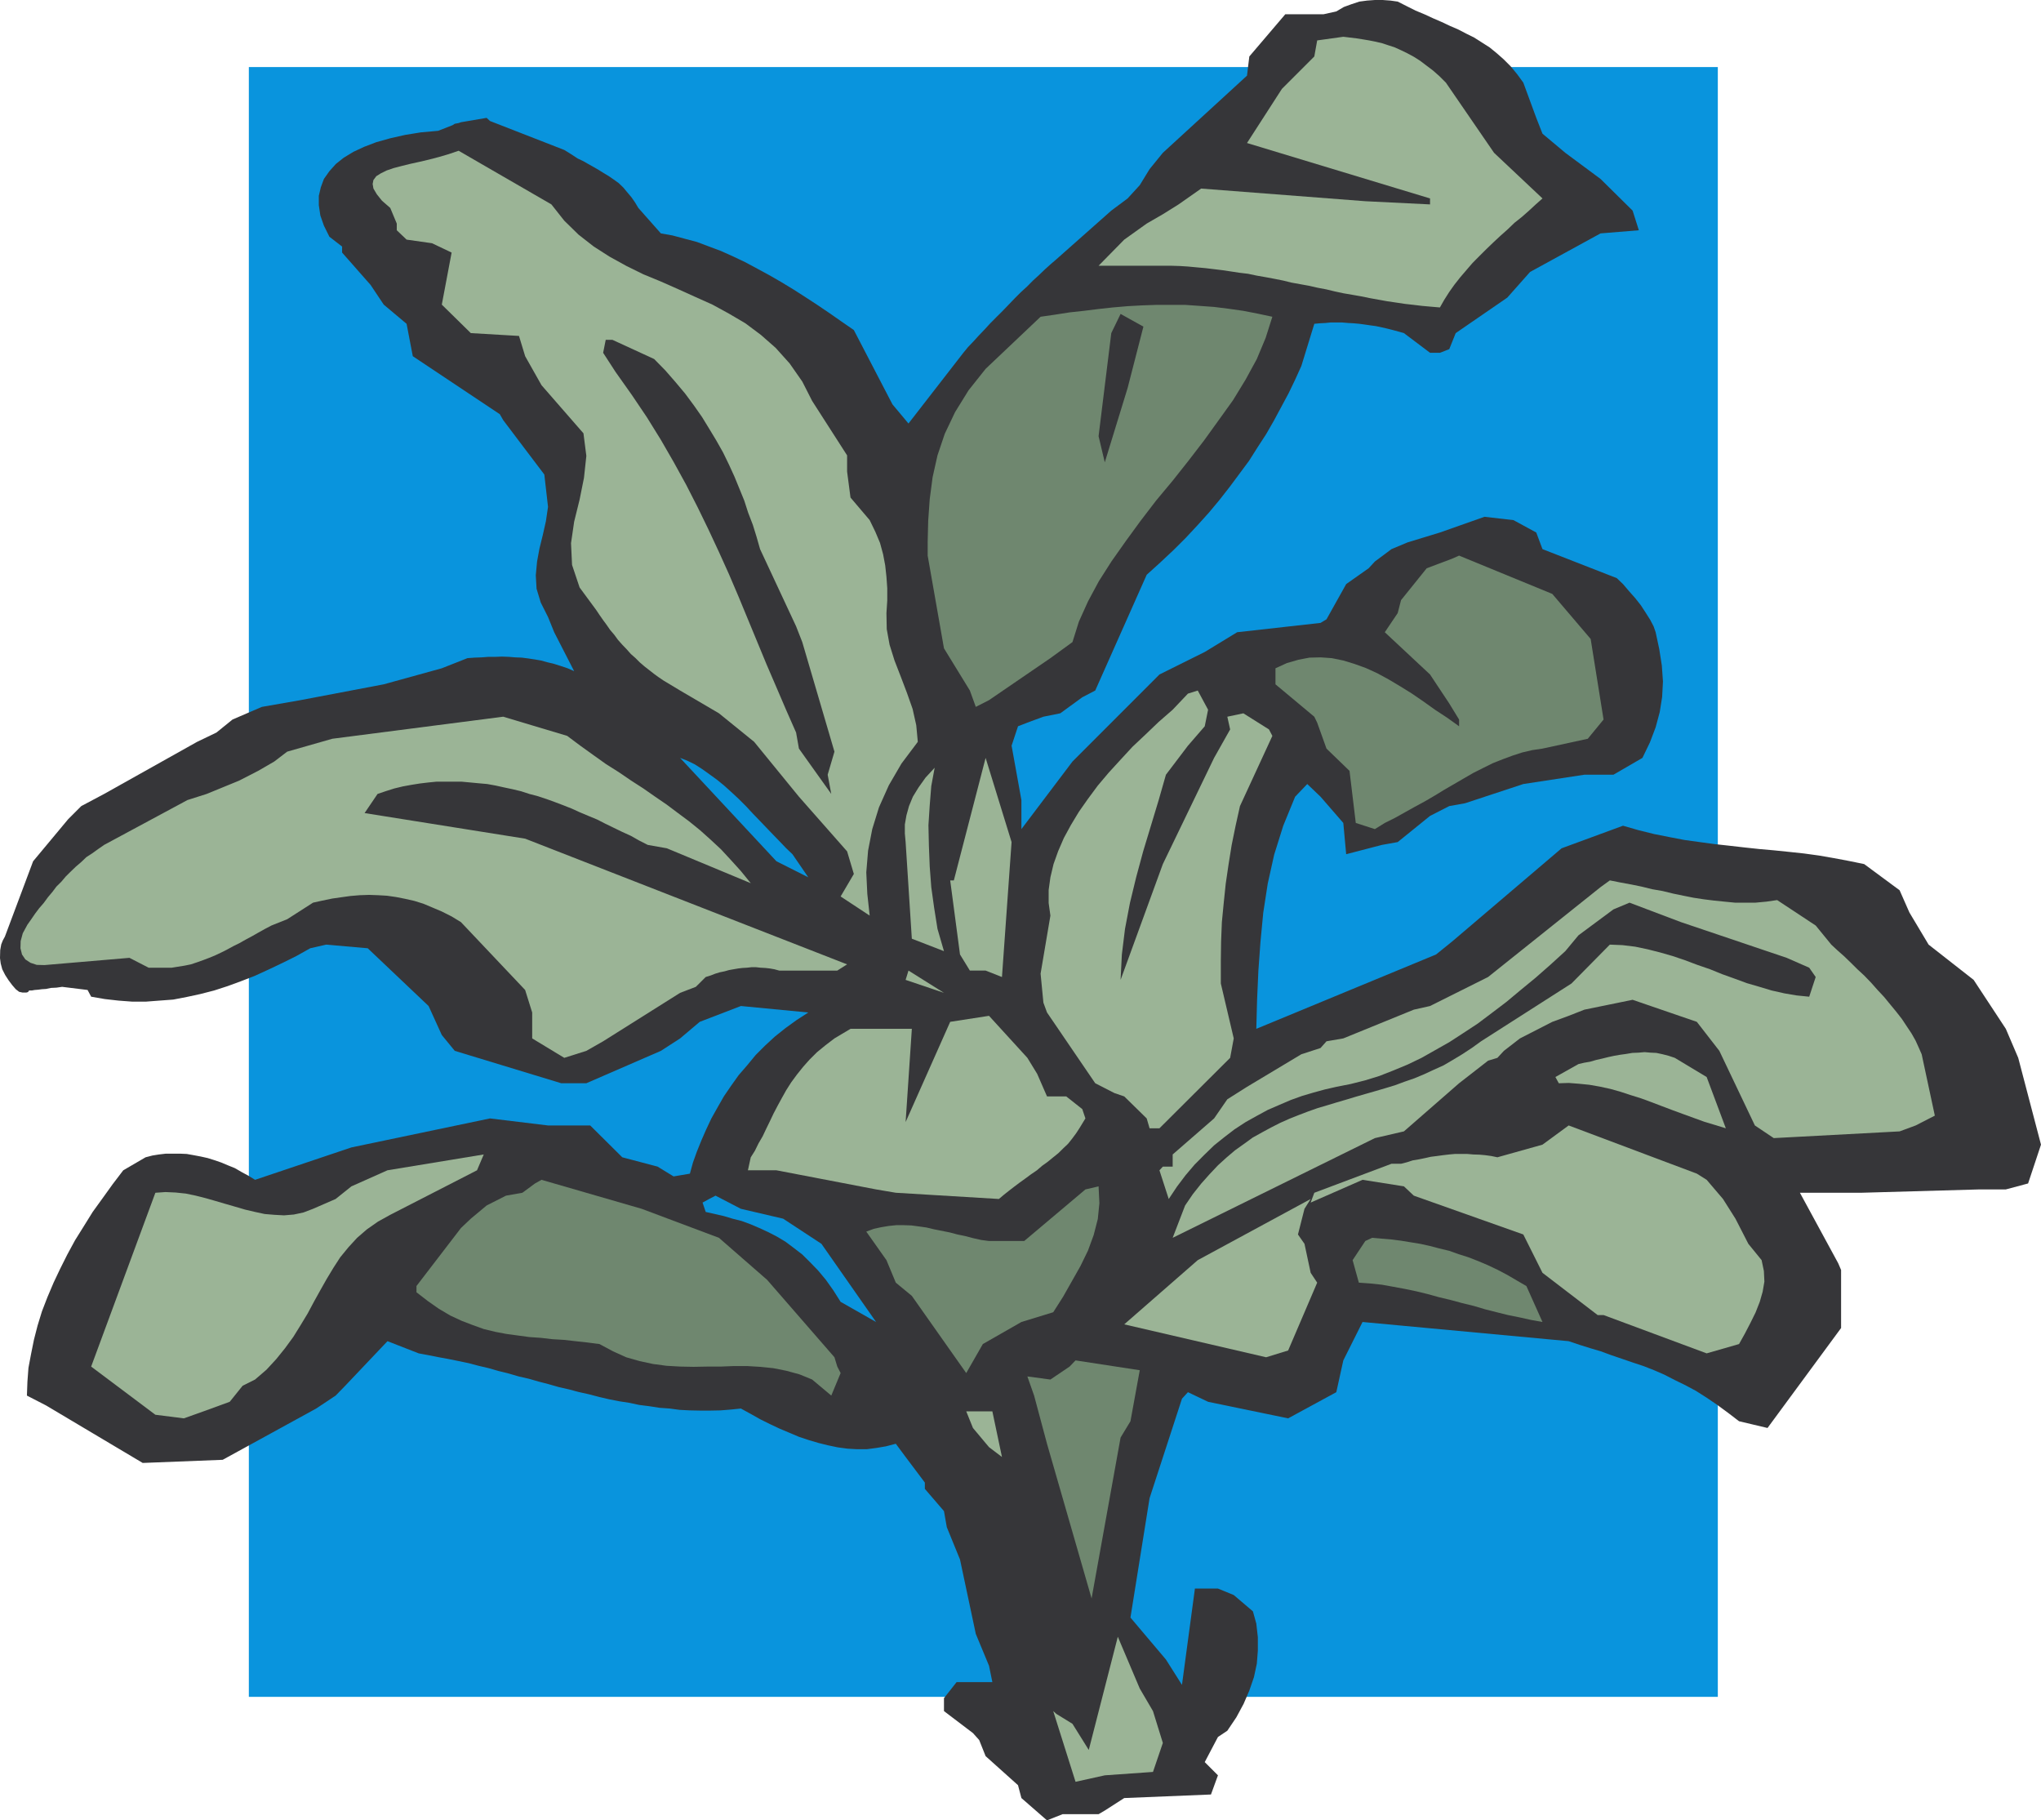 <svg xmlns="http://www.w3.org/2000/svg" width="155.066" height="138.285"><path fill="#0994dd" d="M130.512 128.902H18.906V5.094h111.606v123.808"/><path fill="#363639" d="m2.223 75.242-.063.063-.02.054-.136.04h-.297l-.254-.055-.258-.2-.27-.312-.28-.375-.254-.394-.22-.434-.116-.434-.055-.41.016-.613.078-.43.117-.297.16-.293 2.145-5.726 2.656-3.188 1.004-1.004 1.734-.921 7.063-3.957 1.472-.708 1.22-.988 2.226-.96 2.933-.512 6.332-1.204 4.41-1.218 1.95-.77.53-.039.548-.02.511-.039h.536l.488-.02.535.02.488.04.493.019.492.063.511.078.454.078.511.14.492.118.493.156.527.176.496.218-1.516-2.957-.468-1.156-.555-1.102-.316-1.046-.059-1.02.098-1.047.18-.98.253-1.024.239-1.062.16-1.086-.281-2.457-1.458-1.926-1.667-2.207-.258-.45-6.61-4.405-.472-2.461-1.735-1.457-1-1.497-2.164-2.457v-.457l-.965-.746-.418-.843-.27-.77-.116-.785v-.711l.152-.648.234-.633.418-.59.493-.55.59-.47.746-.453.804-.375.93-.355 1.058-.297 1.125-.254 1.2-.195 1.32-.118 1.102-.433.156-.102.293-.054.18-.063 1.949-.332.254.238 5.644 2.2.356.218.336.215.332.219.414.195.375.215.39.219.375.215.414.257.395.239.375.258.375.27.348.335.296.356.317.375.273.39.258.43 1.711 1.933.887.157.945.254.902.238.93.351.902.336.922.414.907.43.925.496.907.492.925.532.907.55.921.59.903.59.93.629.902.629.945.652 2.934 5.645 1.218 1.457 4.168-5.371.356-.434.414-.433.395-.434.449-.469.433-.472.453-.457.473-.47.473-.491.453-.473.473-.473.472-.43.45-.456.472-.43.434-.418.433-.39.438-.376L84.43 16l1.242-.926.922-1.008.746-1.218 1.008-1.239 6.394-5.863.176-1.457 2.734-3.207h2.91l.965-.215.57-.336.59-.215.59-.195.59-.078.59-.043h.594l.59.043.55.078.688.348.668.336.668.277.676.312.644.278.63.297.632.273.61.317.59.293 1.179.75.531.433.531.469.535.535.489.59.472.648.985 2.676.472 1.203 1.735 1.453 2.676 1.985L124.039 16l.473 1.492-2.91.238-5.356 2.93-1.73 1.95-3.918 2.695-.489 1.218-.71.278h-.75l-1.985-1.496-.414-.118-.434-.117-.394-.101-.43-.098-.457-.098-.426-.058-.433-.063-.399-.054-.433-.04-.43-.023-.453-.039h-.863l-.395.04-.433.022-.414.04-.985 3.203-.473 1.043-.492 1.023-.57 1.063-.55 1.023-.59 1.027-.65 1-.648 1.024-.73.984-.746 1.004-.77.984-.804.965-.867.961-.903.969-.926.922-1.004.941-1.027.93-3.91 8.793-.984.512-1.672 1.218-1.282.258-1.218.45-.711.277-.488 1.476.746 4.13v2.206l3.879-5.133 6.609-6.613 3.441-1.71 2.461-1.5 6.336-.708.453-.273 1.496-2.676 1.707-1.203.473-.512 1.262-.941 1.222-.512 2.457-.75 3.387-1.195 2.203.254 1.73.941.473 1.262 5.645 2.203.473.453.453.531.472.532.434.55.371.57.336.532.258.492.156.45.274 1.28.195 1.243.086 1.218-.063 1.18-.18 1.14-.312 1.16-.434 1.145-.57 1.18-2.203 1.277h-2.207l-4.64.708-4.426 1.46-1.2.215-1.46.746-2.458 1.989-1.199.215-2.715.707-.218-2.375-1.73-1.993-1.009-.964-.922.964-.902 2.203-.691 2.204-.489 2.203-.34 2.207-.21 2.203-.16 2.203-.098 2.203-.059 2.207 13.656-5.648 1.22-.985 8.32-7.082 4.664-1.715 1.18.34 1.183.293 1.183.235 1.141.218 1.14.157 1.157.156 1.101.121 1.165.133 1.12.12 1.122.099 1.14.117 1.121.12 1.141.157 1.125.195 1.14.215 1.165.239 2.691 1.988.746 1.691 1.457 2.438 3.422 2.68 2.445 3.718.942 2.203 1.73 6.594-.98 2.95-1.692.452h-1.992l-8.988.254h-4.664l2.91 5.356.219.512v4.406l-5.59 7.594-2.164-.512-.848-.649-.804-.59-.809-.55-.805-.512-.808-.434-.809-.394-.805-.414-.765-.332-.809-.317-.824-.273-.809-.277-.804-.274-.809-.297-.805-.238-.808-.254-.824-.277-15.66-1.457-1.461 2.918-.532 2.414-3.66 1.988-6.082-1.258-1.531-.73-.453.496-2.461 7.555-1.453 9.07 2.695 3.187 1.219 1.926.984-7.316h1.75l1.2.492 1.456 1.238.258.93.117 1.039v1.023l-.078.985-.218 1.02-.352 1.023-.434 1.008-.55 1.02-.688 1.023-.71.472-1.005 1.91 1.004 1.004-.531 1.457-6.59.27-1.477.949-.472.277h-2.738l-1.18.47-1.945-1.696-.258-.977-2.461-2.207-.488-1.222-.473-.528-2.203-1.672V129l.96-1.219h2.716l-.254-1.242-1.004-2.418-1.2-5.652-1.003-2.457-.215-1.22-1.453-1.69v-.477l-1.461-1.945-.746-1.004-.75.195-.707.121-.747.098h-.75l-.707-.04-.746-.1-.75-.157-.707-.176-.746-.219-.75-.25-.746-.316-.707-.297-.754-.355-.746-.371-.707-.399-.75-.41-.762.078-.789.063-.77.015h-.784l-.77-.015-.781-.04-.754-.101-.766-.055-.77-.12-.784-.099-.747-.16-.765-.117-.79-.156-.75-.176-.765-.2-.785-.175-.73-.195-.786-.18-.75-.215-.765-.199-.75-.215-.766-.176-.746-.218-.789-.196-.75-.215-.766-.18-.746-.198-.75-.157-.77-.156-.745-.137-.786-.156-.75-.14-2.375-.926-3.21 3.386-.727.747-1.48.984-7.102 3.894-6.078.239-7.34-4.367-1.457-.75.039-1.063.078-1.043.2-1.062.218-1.079.274-1.066.332-1.082.418-1.082.468-1.102.492-1.039.551-1.101.59-1.086.652-1.043.684-1.102.754-1.043.766-1.066.804-1.055 1.696-.988.53-.137.49-.078.53-.062h1.043l.535.023.528.094.535.101.527.117.512.16.512.176.511.215.532.215.511.297.512.277.512.313 7.32-2.461 10.528-2.203 4.41.535h3.203l2.437 2.418 2.68.707 1.219.746 1.238-.21.234-.849.297-.828.34-.843.371-.848.39-.828.474-.844.472-.828.55-.805.575-.808.645-.746.652-.79.707-.707.75-.691.809-.645.843-.609.887-.574-5.121-.492-3.129 1.203-1.488 1.258-1.461.945-5.664 2.46h-1.91l-8.086-2.46-.985-1.2-1.004-2.206-4.625-4.387-3.164-.277-1.203.277-1.062.594-1.063.527-1.043.496-1.023.469-1.063.414-1.023.375-1.023.332-1.063.273-1.02.22-1.027.198-1.062.079-1.024.078h-1.023l-1.04-.078-1.046-.118-1.04-.18-.273-.511-1.933-.238-.434.062-.41.02-.375.078-.316.02-.293.038-.258.02-.215.039h-.195"/><path fill="#9bb496" d="m34.844 11.453-.75.254-.746.219-.746.195-.75.176-.707.156-.645.16-.598.157-.527.18-.434.214-.351.219-.219.293-.059.297.06.351.257.434.39.488.63.55.496 1.188v.508l.746.711 1.93.274 1.491.71-.746 3.954 2.204 2.164 3.66.215.468 1.539 1.243 2.203 3.187 3.656.219 1.715-.18 1.668-.332 1.652-.414 1.676-.238 1.633.078 1.652.574 1.715 1.258 1.707.254.379.258.37.277.376.273.394.317.372.273.375.332.375.32.332.333.375.355.312.336.336.371.316.352.274.355.277.356.258.375.254 1.242.746 2.95 1.73 2.675 2.168 3.402 4.168 3.66 4.153.512 1.715-1.004 1.71 2.207 1.454-.18-1.653-.078-1.629.137-1.656.317-1.633.511-1.656.746-1.668.961-1.652 1.242-1.653-.117-1.261-.277-1.239-.43-1.218-.472-1.242-.473-1.22-.375-1.198-.215-1.184-.023-1.219.062-.96v-.93l-.062-.864-.094-.867-.16-.848-.235-.863-.355-.844-.43-.886-1.457-1.715-.258-1.969v-1.234l-2.656-4.137-.75-1.473-.96-1.375-1.063-1.183-1.121-.985-1.18-.882-1.242-.73-1.258-.688-1.316-.59-1.305-.59-1.297-.574-1.336-.551-1.277-.629-1.282-.707-1.203-.77-1.156-.902-1.086-1.062-.98-1.239-7.047-4.074M2.082 70.246l-.352.649-.16.593-.015.547.117.473.254.375.394.258.473.156.59.015 6.453-.55 1.457.75h1.754l.976-.157.477-.097.473-.157.449-.16.473-.18.472-.195.453-.215.434-.218.473-.258.472-.234.45-.254.511-.274.453-.258.496-.277.512-.27 1.195-.476 1.97-1.262.706-.156.754-.156.684-.098.71-.098.688-.058.711-.024.684.024.675.039.684.098.691.136.707.16.688.215.707.297.691.293.746.375.711.434 4.875 5.152.536 1.711v1.969l2.437 1.476 1.676-.53 1.277-.727 5.848-3.68 1.195-.457.75-.746.375-.117.352-.137.336-.102.375-.078.332-.094.351-.062.34-.059.332-.039.352-.02.336-.038h.34l.347.039.375.02.332.038.34.059.375.102h4.406l.746-.473L39.9 63.71l-12.2-1.945.985-1.453.652-.22.629-.198.652-.157.645-.117.633-.101.648-.078.61-.06h1.925l.652.06.653.062.629.055.644.117.633.14.648.137.653.156.625.204.652.171.649.215.609.22.668.253.652.258.606.277.652.274.668.277.61.312.652.317.644.312.653.297.629.356.652.332 1.453.258 6.375 2.652-.75-.922-.746-.824-.766-.828-.785-.73-.808-.723-.829-.672-.847-.63-.863-.648-.868-.593-.902-.63-.945-.609-.922-.629-.965-.609-.969-.691-.984-.707-1-.747-4.86-1.457-12.984 1.676-3.43.98-.98.75-1.223.708-1.453.746-2.46 1.008-1.458.464-6.332 3.407-.453.316-.434.313-.457.296-.39.372-.414.355-.39.375-.376.371-.336.399-.375.37-.312.415-.332.394-.317.434-.355.41-.297.395-.297.433-.293.414m4.843 33.568 4.879-13.204.765-.054.77.035.785.082.746.156.77.195.75.215.746.219.746.215.75.219.746.175.73.157.746.062.727.04.746-.063.73-.156.727-.278 1.715-.746 1.2-.96 2.737-1.22 7.317-1.203-.512 1.203-6.594 3.383-.925.512-.844.59-.746.644-.653.711-.628.766-.512.789-.512.848-.488.863-.492.887-.473.886-.535.883-.55.887-.63.863-.668.828-.746.809-.867.746-.945.473-.98 1.218-1.993.727-1.492.531-2.164-.273-4.88-3.66"/><path fill="#6f876f" d="m31.64 97.695 3.383-4.41.747-.707 1.203-1.004 1.472-.746 1.242-.219.961-.707.493-.277 7.613 2.203 5.867 2.203 3.66 3.192 5.117 5.882.215.707.254.493-.71 1.71-1.454-1.218-.965-.395-1.004-.273-.984-.195-1.004-.102-.984-.059h-1.024l-1 .04h-1.023l-1.028.019-1.015-.02-1.027-.058-1.024-.137-1.023-.219-1.024-.293-1.004-.453-1.023-.55-.906-.118-.922-.101-.864-.098-.91-.054-.863-.102-.867-.059-.883-.12-.867-.118-.824-.156-.887-.215-.828-.297-.864-.332-.847-.394-.867-.512-.844-.59-.863-.668v-.473"/><path fill="#363639" d="M46.02 25.816h.511l3.168 1.457.848.864.789.906.723.863.671.906.61.872.55.898.536.887.511.906.45.926.414.906.37.902.376.922.293.91.355.922.282.907.27.945 2.737 5.863.47 1.2 2.444 8.324-.515 1.75.273 1.46-2.457-3.445-.215-1.219-.765-1.734-.75-1.75-.73-1.695-2.122-5.133-.73-1.711-.766-1.695-.789-1.692-.824-1.695-.871-1.707-.942-1.715-.984-1.707-1.063-1.715-1.14-1.691-1.242-1.754-.942-1.453.196-.985"/><path fill="#0994dd" d="m51.672 57.574.55.215.567.277.55.352.552.394.574.415.55.449.567.511.55.512.536.535.527.567.535.554.508.532.512.531.496.512.488.511.473.45 1.203 1.754-2.422-1.22-7.316-7.85m1.707 33.78.496-.273.488-.254 1.926 1 3.211.75 2.91 1.91 4.152 5.938-2.695-1.531-.55-.868-.57-.804-.59-.707-.614-.633-.59-.586-.644-.496-.63-.473-.652-.39-.652-.336-.688-.317-.648-.277-.687-.254-.692-.176-.668-.2-1.375-.312-.238-.71"/><path fill="#9bb496" d="m57.04 87.914.312-.492.28-.57.31-.532.28-.59.27-.554.281-.59.309-.59.32-.586.332-.594.375-.59.434-.59.473-.59.488-.55.574-.57.649-.531.671-.512 1.22-.727h4.66l-.473 7.082 3.386-7.613 2.95-.457 2.914 3.191.746 1.22.746 1.71h1.46l1.22.965.238.707-.457.75-.258.394-.309.415-.296.37-.356.337-.375.37-.394.317-.41.336-.434.312-.395.34-.453.309-.433.32-.43.309-.395.297-.41.316-.394.313-.375.316-7.832-.473-1.497-.254-7.574-1.453h-2.164l.215-.988"/><path fill="#6f876f" d="m65.816 93.559.57-.211.551-.121.59-.098.57-.059h.551l.59.02.59.078.555.078.59.14 1.18.235.59.156.589.121.59.157.629.14.59.078h2.675l4.649-3.918 1-.234.062 1.277-.12 1.2-.313 1.218L82.66 95l-.574 1.18-.645 1.14-.668 1.18-.753 1.184-2.418.742-2.93 1.675-1.262 2.204-4.133-5.864-1.218-1.004-.711-1.71-1.532-2.168"/><path fill="#9bb496" d="m68.805 63.969-.059-.653v-.683l.121-.692.195-.707.293-.71.434-.708.531-.746.692-.75-.258 1.395-.117 1.457-.098 1.515.035 1.56.063 1.589.117 1.555.219 1.574.254 1.597.492 1.692-2.442-.945-.472-7.34m.218 9.761 2.696 1.692-2.914-.985zm0 0"/><path fill="#6f876f" d="m70.48 41.203.04-1.633.117-1.656.219-1.668.37-1.652.551-1.637.786-1.652 1.023-1.653 1.297-1.632 4.176-3.958 1.078-.156 1.125-.176 1.082-.117 1.12-.14 1.083-.118 1.125-.097 1.078-.059 1.125-.039h2.164l1.117.078 1.086.078 1.121.14 1.102.157 1.101.215 1.102.234-.512 1.614-.668 1.597-.847 1.555-.961 1.574-1.086 1.512-1.121 1.555-1.18 1.535-1.2 1.515-1.26 1.512-1.18 1.54-1.102 1.51-1.102 1.56-.965 1.515-.824 1.535-.691 1.532-.488 1.554-1.676 1.219-4.664 3.191-1.004.512-.45-1.242-1.968-3.207-1.238-7.043v-1.004"/><path fill="#9bb496" d="M72.191 66.879h.278l2.414-9.305 1.972 6.395-.73 10.25-1.242-.489h-1.196l-.75-1.222-.746-5.63m1.219 40.337h1.985l.73 3.465-.984-.746-1.22-1.457-.51-1.262"/><path fill="#6f876f" d="m78.055 104.563 1.75.234 1.457-.984.453-.47 4.879.747-.707 3.875-.75 1.238-2.203 12.223-3.387-11.75-.98-3.66-.512-1.454"/><path fill="#9bb496" d="m79.059 73.965.746-4.41-.133-.961v-.985l.133-.964.238-1.004.352-.985.433-1 .535-.984.606-1.004.691-.984.746-1.008.828-.98.883-.966.926-1.003.984-.926 1.004-.961 1.063-.926 1.16-1.223.746-.234.785 1.457-.254 1.258-1.277 1.476-1.672 2.204-.55 1.925-1.18 3.899-.532 1.969-.472 1.949-.375 1.968-.239 1.946-.097 1.93 3.21-8.797 3.895-8.067 1.219-2.164-.215-.965 1.219-.258 1.945 1.223.258.492-2.461 5.332-.332 1.493-.297 1.457-.234 1.457-.219 1.492-.152 1.46-.141 1.458-.059 1.472-.02 1.457v1.73l.981 4.173-.273 1.476-5.371 5.352h-.75l-.219-.75-1.707-1.672-.746-.254-1.457-.746-3.664-5.375-.274-.746-.214-2.203m.961 56.019.242.215 1.218.75 1.239 1.985 2.207-8.598 1.668 3.934 1.004 1.714.75 2.418-.75 2.203-3.66.258-2.223.492-1.695-5.37m3.445-109.798 1.95-1.984 1.706-1.219 1.227-.71 1.195-.747 1.715-1.203 12.472.961 4.918.242v-.453l-13.906-4.21 2.653-4.114 2.46-2.46.22-1.22 1.984-.277.492.059.512.062.496.078.464.078.497.098.492.117.472.156.489.16.472.215.457.22.512.276.488.31.473.358.492.372.492.433.493.492 3.66 5.332 3.68 3.465-.512.453-.512.473-.531.469-.57.453-.512.492-.575.512-.527.492-.512.492-.53.527-.532.536-.473.55-.453.528-.453.574-.39.55-.376.59-.336.59-.671-.058-.668-.059-.645-.078-.691-.078-.649-.098-.691-.101-.645-.117-.652-.117-.691-.141-.645-.113-.691-.118-.649-.14-.648-.156-.649-.122-.691-.156-1.297-.234-.652-.16-.688-.137-.648-.121-.649-.113-.668-.141-.652-.078-.645-.098-.652-.097-.648-.079-.653-.078-.644-.058-.672-.063-.61-.039-.652-.02h-5.527"/><path fill="#363639" d="m83.465 33.133.965-7.828.707-1.457 1.734.964-1.2 4.665-1.734 5.644-.472-1.988"/><path fill="#9bb496" d="M85.414 100.605 91 95.727l8.578-4.645-.469.746-.496 1.95.496.71.47 2.203.495.746-2.207 5.153-1.672.515-10.78-2.5"/><path fill="#9bb496" d="m88.09 88.902.258-.28h.746v-.923l3.148-2.738 1.004-1.453 1.496-.946 4.13-2.476 1.456-.473.453-.511 1.278-.22 5.355-2.183 1.234-.277 4.41-2.203 8.544-6.828.707-.512.804.16.848.156.766.157.808.199.785.136.805.196.77.16.785.156.77.117.788.098.77.078.8.078h1.575l.828-.078.809-.117 2.93 1.934 1.183 1.449.469.437.492.434.531.512.492.488.531.492.512.531.488.551.497.531.472.575.45.546.433.555.375.566.355.532.313.554.238.528.219.496 1 4.664-1.457.746-1.219.45-9.562.51-1.434-.96-2.7-5.668-1.71-2.203-4.879-1.676-3.664.75-1.195.469-1.242.457-2.458 1.258-1.222.945-.492.531-.707.215-2.204 1.715-4.19 3.656-2.208.512-15.363 7.574.945-2.457.59-.863.629-.793.629-.707.648-.688.649-.59.648-.55.691-.492.649-.473.71-.395.684-.37.692-.352.71-.317.708-.281.707-.27.73-.257.746-.22.707-.214.75-.219.707-.214.747-.215.75-.215.746-.219.707-.215.75-.277.746-.258.746-.312.715-.332.746-.336.707-.414.71-.43.723-.473.711-.512 6.868-4.39 2.914-2.953.96.039.965.117.965.203.926.235.965.277.922.312.945.356.965.332.922.375.926.332.968.355.942.274.922.277.968.219.922.156.965.098.492-1.496-.492-.707-1.71-.75-8.028-2.711-3.914-1.48-1.223.511-2.656 1.969-1 1.203-1.145 1.043-1.12.984-1.122.922-1.086.906-1.117.848-1.063.8-1.085.712-1.063.691-1.078.61-1.043.59-1.063.511-1.086.45-1.062.417-1.078.332-1.086.274-1.102.218-.863.196-.867.238-.863.254-.868.312-.886.38-.864.374-.828.45-.847.472-.844.551-.77.59-.785.629-.73.707-.746.75-.688.808-.652.864-.63.945-.706-2.18"/><path fill="#6f876f" d="m96.906 50.766.864-.395.882-.254.832-.16.864-.02.843.06.868.179.847.258.864.312.867.395.867.472.887.528.863.535.883.605.886.633.93.61.902.648v-.512l-.746-1.219-1.46-2.203-3.438-3.21.98-1.454.254-.984 1.95-2.422 1.93-.727.53-.234 7.082 2.91 2.915 3.422.98 6.121-1.2 1.461-3.44.746-.79.117-.746.176-.726.235-.746.277-.754.297-.746.37-.747.376-.71.41-1.493.867-.71.434-.747.437-.785.426-.75.418-.77.43-.761.379-.754.468-1.45-.468-.476-3.957-1.75-1.692-.707-1.972-.219-.45-2.949-2.46v-1.22"/><path fill="#9bb496" d="m99.855 90.61 5.864-2.204h.726l.457-.117.43-.14.473-.079.472-.097.434-.098.473-.059.453-.062.472-.055.43-.039h.926l.473.04.472.015.43.039.457.062.469.098 3.425-.96 1.989-1.458 9.738 3.66.746.469 1.242 1.457.946 1.496.98 1.91 1.008 1.239.172.824.039.808-.133.77-.219.766-.316.804-.39.79-.419.808-.449.805-2.46.707-7.833-2.91h-.45l-4.19-3.208-1.458-2.914-8.32-2.949-.75-.707-3.144-.496-3.942 1.73.278-.746"/><path fill="#6f876f" d="m102.766 95.727.964-1.454.512-.242.711.063.746.062.746.094.711.117.746.121.707.156.75.196.75.18.707.253.746.235.75.293.708.3.746.352.75.395.707.414.746.433 1.222 2.73-.867-.156-.883-.195-.87-.176-.864-.214-.867-.22-.863-.257-.883-.215-.867-.234-.91-.219-.864-.238-.867-.211-.863-.18-.868-.16-.863-.156-.883-.094-.87-.063-.473-1.71"/><path fill="#9bb496" d="m118.172 81.816 1.754-.984.433-.102.454-.078.468-.136.438-.098.472-.117.45-.098.453-.078.453-.062.469-.079.472-.019.457-.04.47.04.433.02.472.101.453.117.47.156 2.421 1.457 1.457 3.895-.828-.254-.805-.242-.808-.293-.805-.293-.809-.297-.785-.297-.808-.308-.766-.282-.809-.254-.785-.257-.765-.215-.809-.176-.785-.137-.77-.078-.789-.062-.765.023-.258-.473"/></svg>
